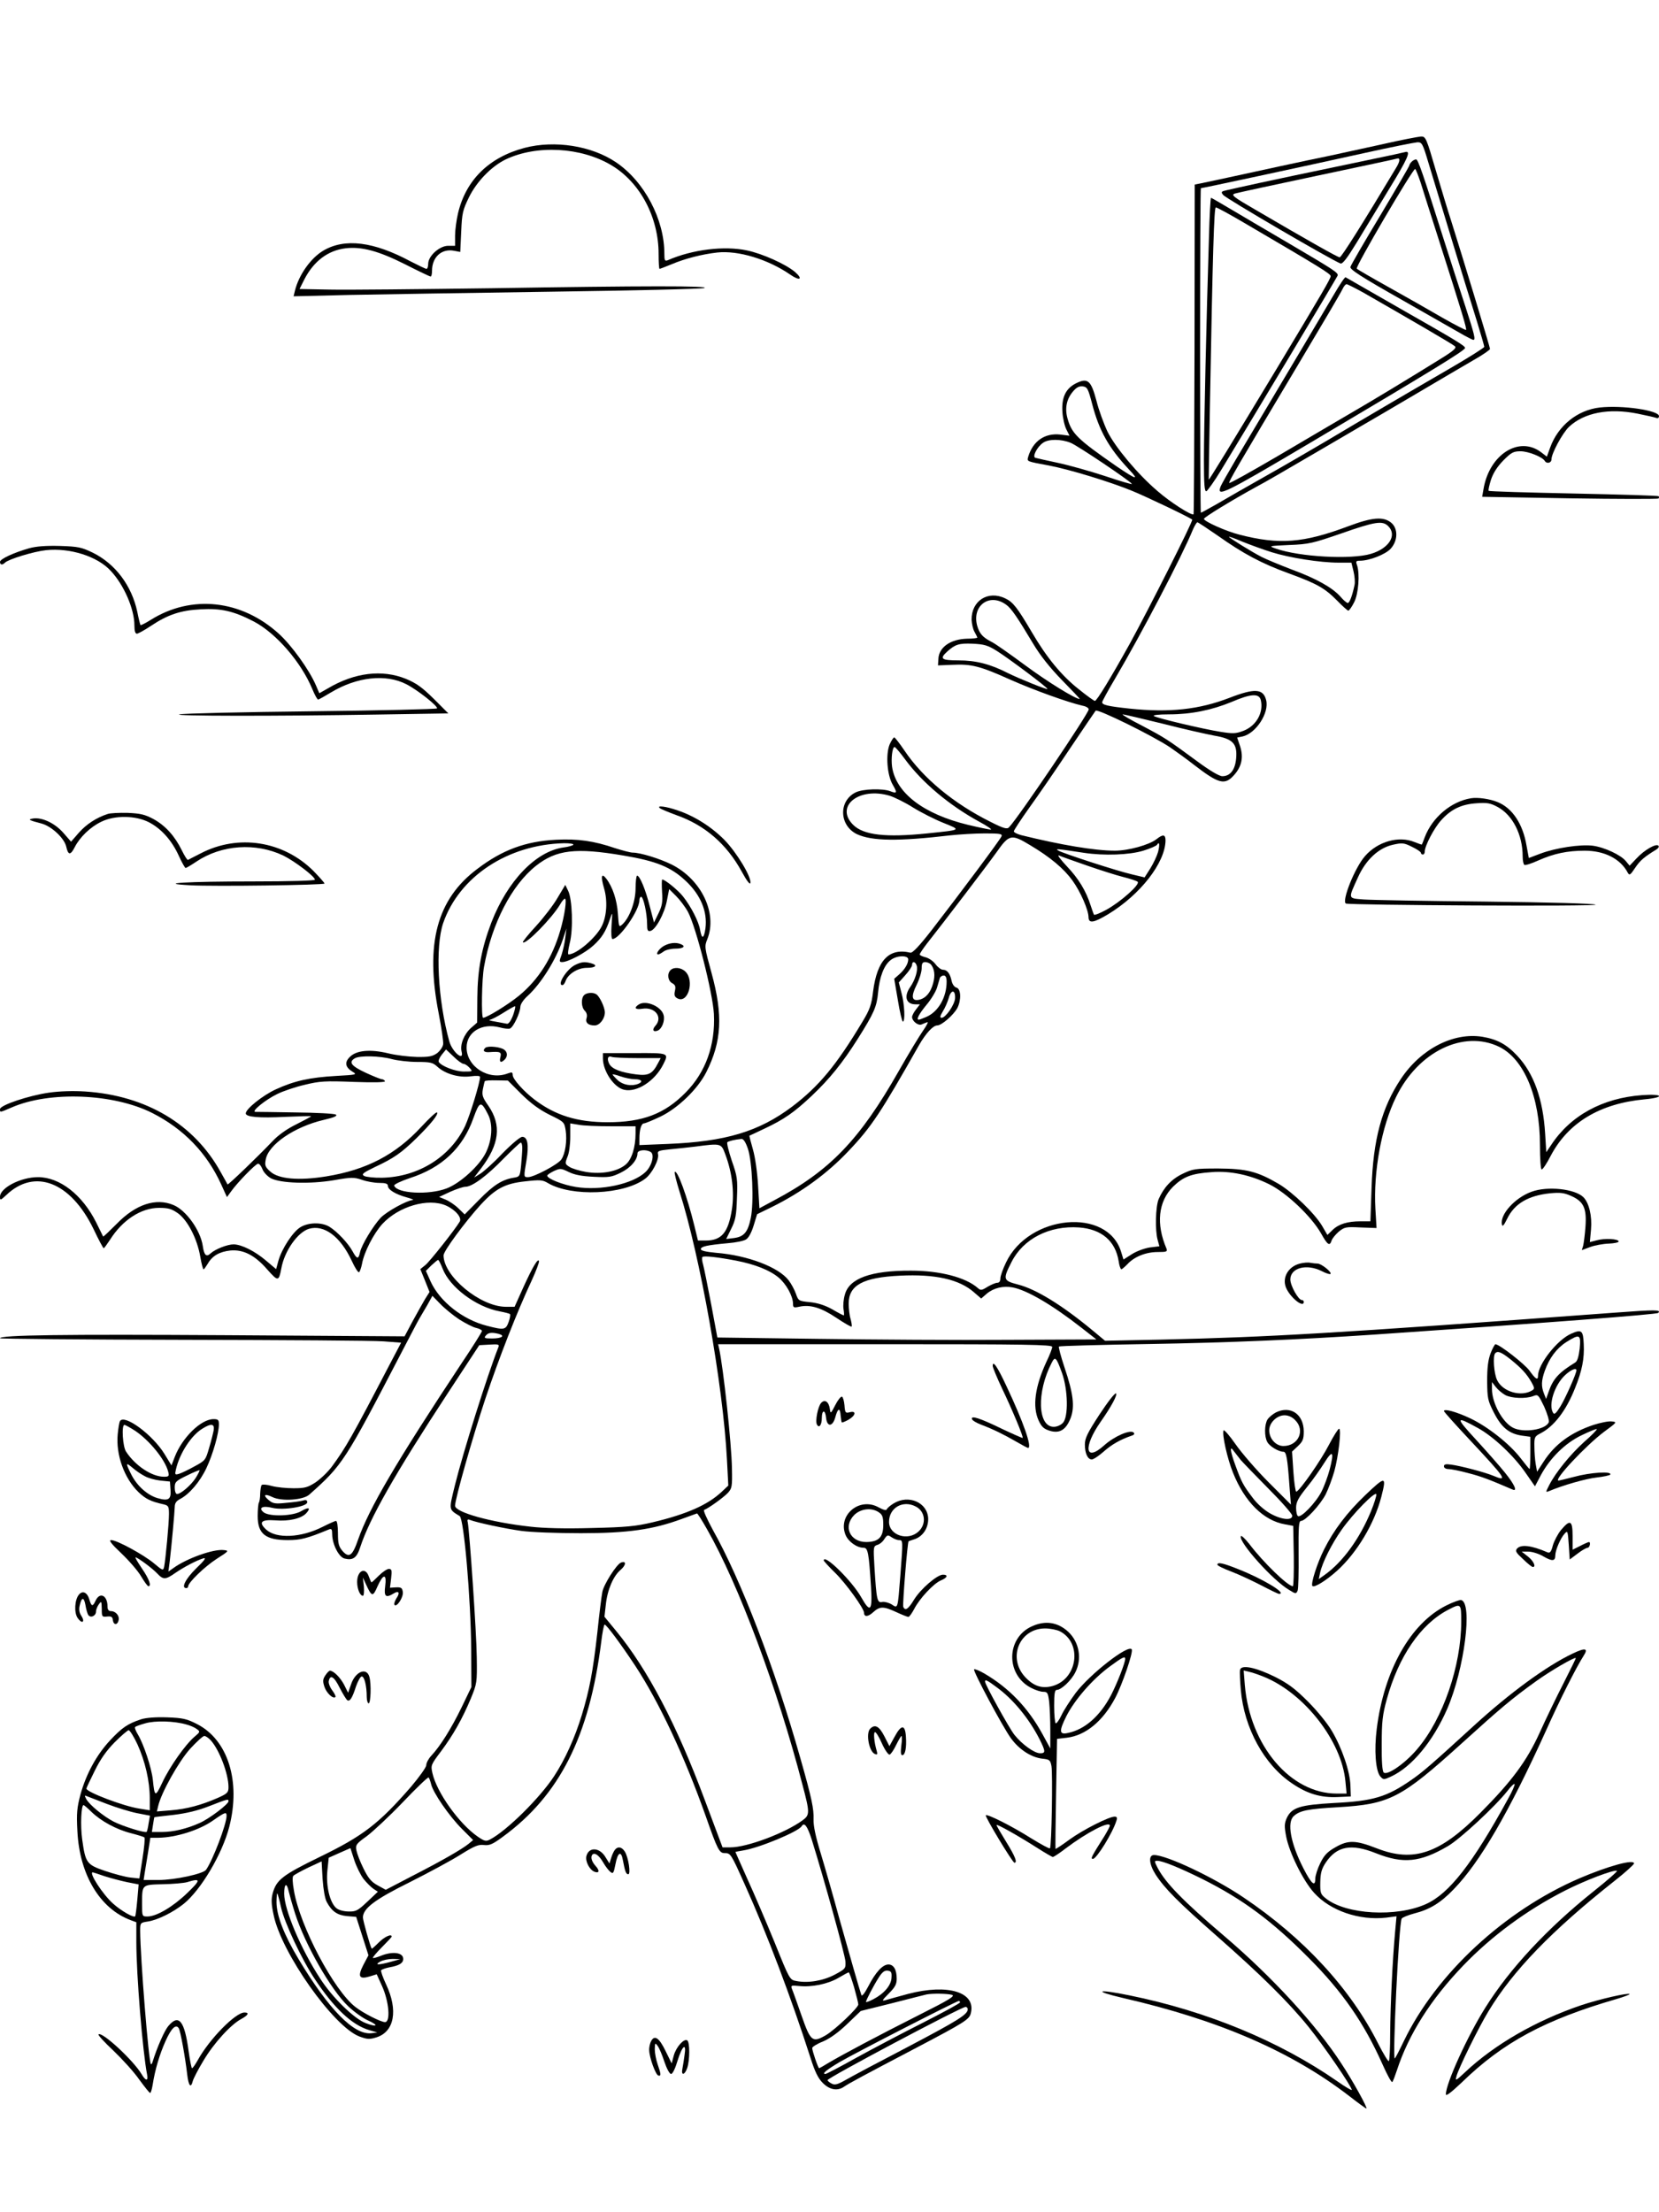 <?xml version="1.0" standalone="no"?>
<!DOCTYPE svg PUBLIC "-//W3C//DTD SVG 20010904//EN"
 "http://www.w3.org/TR/2001/REC-SVG-20010904/DTD/svg10.dtd">
<svg version="1.0" xmlns="http://www.w3.org/2000/svg"
 width="864pt" height="1152pt" viewBox="0 0 864 1152"
 preserveAspectRatio="xMidYMid meet">

<g transform="translate(0,1152) scale(0.1,-0.1)"
fill="#000000" stroke="none">
<path d="M7200 10769 c-96 -21 -220 -48 -275 -60 -55 -11 -172 -36 -260 -55
-223 -49 -374 -81 -412 -89 l-31 -6 -1 -856 c-1 -471 -3 -858 -5 -861 -9 -9
-122 63 -188 121 -104 89 -219 227 -260 309 -19 40 -46 113 -58 162 -28 105
-45 120 -106 90 -54 -27 -76 -74 -71 -149 2 -34 12 -75 21 -92 l16 -32 -48 6
c-80 9 -142 -33 -167 -115 -7 -26 -11 -24 107 -46 106 -20 320 -85 436 -133
75 -31 300 -138 311 -149 6 -6 -228 -469 -324 -644 -100 -180 -173 -300 -183
-300 -4 0 -42 27 -84 61 -90 71 -168 166 -245 298 -75 127 -97 156 -138 175
-89 43 -176 -12 -175 -111 1 -21 7 -49 15 -63 8 -14 14 -27 15 -30 0 -3 -24
-6 -53 -6 -87 -2 -148 -45 -150 -106 l-2 -33 75 3 c100 5 145 -7 303 -78 122
-54 297 -117 375 -135 18 -3 32 -12 32 -19 0 -21 -365 -562 -415 -614 -10 -11
-27 -7 -96 28 -193 96 -352 228 -449 372 -25 37 -49 68 -53 68 -4 0 -15 -17
-24 -37 -21 -52 -13 -159 16 -209 25 -43 23 -48 -13 -34 -41 15 -141 12 -179
-6 -91 -44 -87 -173 6 -218 78 -36 214 -38 487 -6 47 5 127 10 179 10 78 0 92
-2 87 -15 -6 -16 -214 -295 -365 -490 -64 -82 -99 -119 -110 -116 -111 26
-173 -39 -194 -202 -8 -69 -17 -94 -55 -157 -136 -227 -227 -337 -367 -443
-173 -130 -347 -182 -647 -194 l-148 -6 0 34 c0 47 10 79 24 79 6 0 45 16 85
35 92 44 195 144 239 231 81 160 88 297 28 516 -37 135 -38 139 -22 178 53
134 -31 310 -186 388 -63 31 -163 62 -203 62 -12 0 -53 11 -91 23 -111 38
-196 50 -308 44 -159 -8 -280 -53 -409 -151 -212 -158 -274 -390 -202 -755 14
-73 25 -145 23 -159 -2 -14 -16 -34 -31 -46 -24 -17 -42 -21 -106 -20 -43 1
-110 9 -150 19 -92 22 -165 16 -199 -19 -29 -28 -24 -54 14 -77 25 -15 22 -16
-87 -22 -136 -8 -215 -25 -313 -70 -69 -32 -156 -102 -156 -125 0 -19 69 -25
207 -18 73 3 133 5 133 3 0 -2 -35 -21 -77 -42 -49 -24 -94 -56 -124 -88 -77
-81 -231 -229 -234 -225 -1 2 -16 30 -35 63 -138 251 -389 400 -706 421 -62 4
-133 2 -189 -6 -105 -15 -255 -65 -255 -86 0 -18 -2 -18 61 9 197 86 530 73
732 -29 164 -83 285 -209 359 -372 l30 -66 21 29 c34 48 129 145 141 145 7 0
17 -13 23 -29 6 -16 26 -37 44 -47 50 -26 203 -31 328 -10 91 16 104 16 146 2
25 -9 66 -16 90 -16 33 0 45 -4 45 -15 0 -20 39 -44 97 -60 26 -7 41 -14 33
-14 -31 -2 -136 -60 -167 -92 -40 -43 -100 -142 -108 -180 -8 -38 -16 -37 -39
5 -22 41 -80 103 -121 128 -40 24 -109 23 -151 -3 -39 -24 -96 -111 -114 -174
l-12 -44 -52 44 c-59 50 -127 84 -169 85 -32 0 -94 -24 -119 -46 -23 -22 -35
-12 -42 38 -12 81 -87 186 -153 213 -91 38 -196 4 -295 -98 -38 -38 -69 -68
-71 -66 -1 2 -17 35 -36 73 -72 144 -190 236 -303 236 -90 0 -198 -56 -198
-102 0 -20 2 -20 33 9 148 141 335 68 454 -177 26 -55 50 -100 53 -100 3 0 17
20 33 44 65 103 162 166 255 166 49 0 66 -5 100 -29 50 -37 99 -132 115 -225
6 -36 14 -66 17 -66 3 0 12 13 22 29 23 41 61 63 118 69 67 6 127 -24 192 -99
56 -63 60 -63 73 5 16 91 85 189 144 207 79 23 164 -40 223 -167 16 -35 33
-62 38 -59 4 3 11 22 15 42 11 63 61 159 106 209 85 92 239 137 332 96 49 -22
84 -63 71 -84 -25 -42 -157 -209 -179 -226 l-26 -21 24 -59 24 -60 -24 -38
c-13 -22 -42 -74 -65 -116 l-41 -77 -926 6 c-853 5 -1181 1 -1181 -16 0 -3
429 -7 953 -8 523 -1 993 -4 1044 -8 l92 -7 -61 -116 c-196 -376 -227 -430
-298 -527 -21 -29 -60 -66 -86 -84 -42 -27 -56 -31 -116 -31 -37 0 -88 5 -113
12 -24 7 -48 9 -52 5 -4 -4 -7 -24 -8 -45 0 -20 -3 -42 -7 -47 -3 -6 -6 -37
-6 -70 0 -93 41 -125 157 -125 66 0 99 8 213 55 15 6 18 2 18 -26 1 -51 34
-117 64 -125 44 -11 64 3 82 59 49 150 179 379 456 802 l164 250 53 3 c48 3
53 1 46 -15 -56 -142 -183 -544 -226 -718 -32 -131 -33 -124 25 -160 22 -14
58 -428 60 -695 l1 -195 -51 -106 c-53 -109 -111 -202 -158 -252 -14 -15 -26
-37 -26 -49 0 -11 -36 -61 -79 -112 -168 -193 -249 -256 -478 -367 -193 -94
-224 -119 -243 -189 -8 -30 -7 -57 5 -112 40 -197 312 -582 447 -633 41 -15
52 -16 90 -4 92 30 112 141 49 275 -17 36 -29 70 -26 74 3 4 22 11 42 15 52 9
73 22 73 44 0 34 -56 41 -117 16 -20 -8 -38 -13 -41 -11 -2 3 19 28 47 56 28
28 51 53 51 55 0 17 -38 -1 -67 -30 -20 -20 -36 -34 -37 -33 -9 15 -46 148
-46 163 1 47 61 93 245 184 99 50 218 114 265 144 71 44 92 53 121 49 29 -3
45 4 99 44 295 216 449 522 511 1012 6 50 14 92 18 92 10 -1 82 -98 159 -214
126 -192 257 -472 368 -785 60 -171 70 -191 97 -191 32 0 33 -1 106 -164 117
-260 239 -582 342 -902 23 -73 40 -107 64 -131 36 -36 76 -43 110 -20 24 17
106 61 375 202 257 135 278 149 286 181 28 110 -119 155 -326 101 -52 -14
-106 -29 -119 -33 -20 -6 -17 0 17 34 34 34 42 49 42 78 0 47 -16 74 -43 74
-30 0 -67 -40 -105 -114 -19 -36 -33 -54 -36 -45 -11 32 -58 197 -115 399 -32
118 -76 271 -97 340 -26 85 -38 141 -37 175 2 55 -9 110 -69 320 -132 467
-308 926 -456 1189 -30 56 -51 101 -45 103 22 8 99 63 123 88 22 24 24 32 22
128 -2 129 -45 526 -67 625 l-5 22 870 0 c735 0 870 -2 870 -14 0 -8 -13 -42
-30 -77 -60 -130 -74 -233 -41 -306 16 -34 27 -44 59 -54 51 -15 84 5 108 67
22 58 14 127 -32 263 -19 57 -32 106 -29 109 3 3 213 9 467 13 420 7 787 23
1173 49 898 61 1473 105 1481 113 17 17 -15 17 -217 2 -1491 -110 -1809 -128
-2374 -141 l-290 -6 -65 54 c-158 131 -294 215 -389 239 -77 20 -79 27 -33
117 61 121 197 191 352 180 117 -9 189 -70 206 -176 3 -23 10 -42 14 -42 3 0
17 12 31 26 35 39 96 64 158 64 47 0 52 2 46 18 -55 128 -43 245 34 322 53 52
96 69 201 76 98 8 203 -15 300 -63 91 -45 220 -168 270 -256 34 -61 45 -68 55
-37 3 10 20 31 37 46 30 24 37 26 114 22 l83 -3 -6 100 c-11 194 32 429 108
583 115 236 351 350 536 261 130 -63 213 -261 213 -511 0 -74 4 -128 9 -128 6
0 27 32 47 71 91 173 256 272 487 294 110 10 100 30 -11 22 -206 -15 -373
-106 -474 -260 l-25 -37 -6 97 c-11 180 -59 313 -145 405 -56 60 -105 86 -182
99 -151 24 -320 -63 -424 -219 -100 -150 -145 -317 -153 -569 l-6 -173 -51 0
c-68 0 -114 -14 -146 -45 l-27 -26 -28 48 c-39 65 -152 174 -226 218 -111 65
-168 79 -314 80 -122 0 -133 -2 -187 -28 -58 -28 -98 -72 -124 -132 -16 -39
-19 -163 -5 -212 l9 -33 -49 -6 c-27 -4 -69 -19 -94 -35 l-44 -28 -12 39 c-70
234 -481 196 -600 -55 -16 -33 -29 -70 -29 -82 0 -15 -6 -23 -16 -23 -9 0 -32
-10 -51 -21 -30 -19 -36 -20 -51 -6 -63 55 -196 90 -347 90 -209 1 -323 -40
-345 -125 -7 -23 -10 -57 -7 -75 3 -18 4 -33 1 -33 -2 0 -30 14 -60 32 -38 21
-76 33 -116 37 -59 6 -60 7 -73 44 -7 20 -24 52 -38 70 -52 68 -213 130 -378
143 -53 5 -79 11 -79 19 0 14 32 21 140 31 41 3 85 12 96 20 13 8 28 36 39 72
l18 59 76 37 c154 76 290 175 401 293 118 124 168 200 366 550 35 61 73 103
95 103 23 0 85 54 105 91 21 42 19 100 -5 106 -11 3 -21 17 -25 35 -8 38 -23
58 -45 58 -10 0 -27 13 -39 29 -12 16 -35 32 -52 36 -16 4 -30 10 -30 15 0 4
17 30 38 57 93 118 312 405 362 475 66 94 77 96 176 36 104 -62 174 -121 219
-183 42 -58 84 -154 84 -192 1 -33 27 -29 102 16 168 102 297 268 299 384 0
32 -13 34 -47 7 -38 -30 -147 -60 -217 -60 -104 0 -282 30 -488 81 -21 6 -38
14 -38 20 0 5 36 60 80 122 45 62 140 200 211 307 72 107 133 197 135 199 10
11 297 -130 388 -191 33 -23 89 -63 123 -90 131 -101 162 -109 211 -53 39 44
49 92 30 150 l-15 44 29 6 c69 16 139 123 122 189 -15 60 -59 63 -191 12 -158
-61 -312 -78 -521 -56 -112 12 -142 19 -142 33 0 5 31 62 69 126 132 224 347
634 404 774 9 20 19 37 23 37 4 0 50 -31 104 -68 134 -95 229 -146 372 -198
148 -54 188 -77 253 -143 27 -28 53 -51 57 -51 4 0 18 19 30 43 23 44 31 149
15 195 -7 19 -5 22 16 22 48 0 131 32 159 62 39 42 40 107 2 137 -41 32 -98
27 -221 -19 -234 -88 -361 -98 -569 -44 -68 17 -184 69 -184 82 0 8 142 95
275 168 39 20 162 92 275 158 113 66 230 134 260 152 30 17 156 91 280 164
124 73 264 156 313 184 48 27 87 54 87 59 0 8 -149 499 -204 672 -13 39 -47
152 -77 253 -51 175 -54 182 -79 181 -14 -1 -104 -18 -200 -40z m239 -96 c86
-285 181 -597 252 -824 21 -69 39 -130 39 -135 0 -5 -83 -57 -183 -115 -238
-138 -446 -260 -637 -374 -85 -50 -229 -134 -320 -185 -91 -51 -202 -115 -248
-142 -46 -26 -85 -48 -88 -48 -2 0 -4 380 -4 845 0 465 2 845 4 845 8 0 512
108 856 184 135 30 257 54 271 55 24 1 28 -5 58 -106z m-1751 -1257 c36 -138
86 -228 191 -340 56 -59 40 -55 -63 15 -206 143 -235 171 -257 252 -14 52 -4
99 28 137 19 23 33 30 52 28 23 -3 28 -11 49 -92z m-112 -202 c37 -15 309
-198 319 -214 2 -4 -60 14 -140 41 -79 26 -190 57 -247 69 -57 12 -109 24
-116 26 -17 5 9 57 40 78 29 21 95 20 144 0z m1654 -434 c47 -47 4 -116 -90
-144 -103 -31 -372 -16 -495 27 -40 14 -39 14 70 19 102 4 122 9 270 60 177
62 215 68 245 38z m-606 -136 c93 -29 251 -54 347 -54 l67 0 11 -45 c6 -25 9
-58 5 -73 -12 -57 -26 -92 -35 -92 -5 0 -23 15 -38 33 -42 47 -125 94 -253
141 -62 24 -133 53 -158 66 -51 26 -170 100 -170 105 0 2 32 -9 71 -26 40 -16
108 -41 153 -55z m-1384 -273 c27 -19 58 -65 140 -202 37 -62 86 -124 151
-191 53 -54 95 -98 92 -98 -22 0 -167 89 -283 175 -80 59 -158 114 -175 122
-47 24 -64 43 -76 85 -28 105 65 172 151 109z m-48 -241 c62 -39 268 -193 263
-198 -4 -4 -147 54 -204 82 -93 48 -169 67 -258 67 -90 0 -102 8 -60 46 41 37
61 44 132 41 61 -3 79 -8 127 -38z m1374 -255 c16 -65 -23 -135 -91 -161 -40
-15 -55 -15 -118 -5 -89 14 -327 70 -347 82 -9 5 22 9 78 9 115 0 223 22 327
65 100 43 142 45 151 10z m-509 -124 c109 -28 230 -55 268 -62 95 -16 119 -41
113 -116 -5 -62 -31 -95 -72 -95 -16 0 -64 28 -133 79 -155 114 -164 120 -287
185 -61 31 -106 58 -99 58 6 0 100 -22 210 -49z m-1345 -183 c89 -122 232
-242 388 -327 41 -22 68 -41 60 -41 -8 0 -62 11 -120 25 -230 56 -373 165
-394 301 -6 43 1 104 13 104 4 0 28 -28 53 -62z m-78 -192 c25 -8 80 -35 121
-61 42 -26 113 -62 158 -80 94 -38 98 -36 -85 -55 -215 -22 -331 -9 -385 45
-97 97 32 199 191 151z m-1648 -255 c-3 -4 -26 -11 -51 -14 -144 -20 -292
-174 -376 -391 -50 -131 -72 -244 -73 -391 l-1 -130 -32 -28 c-36 -32 -58 -86
-49 -123 14 -54 -48 -3 -64 53 -60 216 -74 492 -32 616 84 242 336 409 630
416 29 0 51 -3 48 -8z m3045 -38 c-6 -21 -24 -59 -40 -85 l-30 -47 -63 15
c-76 17 -365 111 -387 125 -16 10 -10 10 134 -12 106 -16 237 -11 309 11 36
11 68 25 72 31 12 20 15 0 5 -38z m-2785 -18 c173 -29 248 -60 325 -132 78
-73 114 -160 103 -247 -8 -56 -19 -59 -28 -8 -7 43 -47 121 -89 174 -26 33
-94 88 -108 88 -3 0 -3 -29 -1 -65 4 -52 0 -73 -19 -112 l-23 -47 -22 84 c-22
88 -52 160 -66 160 -4 0 -8 -30 -8 -66 0 -69 -31 -153 -69 -188 -18 -16 -18
-14 -23 56 -5 71 -27 139 -61 183 -25 32 -29 11 -11 -51 19 -65 14 -145 -12
-197 -31 -62 -132 -147 -173 -147 -5 0 -2 25 6 58 19 70 14 233 -9 275 l-14
29 -40 -67 c-21 -37 -72 -103 -112 -147 -41 -44 -71 -82 -69 -85 15 -14 150
124 194 197 9 17 21 30 25 30 11 0 -1 -86 -24 -165 -41 -142 -113 -256 -215
-340 -56 -46 -168 -115 -187 -115 -10 0 -7 202 5 266 40 224 143 424 270 525
106 84 207 96 455 54z m2414 -52 c69 -24 154 -51 190 -60 36 -9 70 -20 75 -25
14 -13 -89 -105 -164 -146 -33 -18 -61 -29 -64 -25 -2 5 -10 26 -17 48 -24 76
-63 140 -124 204 -33 35 -52 61 -41 56 11 -5 76 -28 145 -52z m-2077 -242 c42
-78 129 -421 135 -531 8 -162 -43 -304 -147 -409 -109 -111 -223 -155 -406
-155 -159 0 -273 36 -380 117 -58 44 -115 108 -115 129 0 15 -4 16 -26 8 -99
-38 -214 35 -214 135 0 81 80 129 172 105 22 -6 47 -9 54 -6 18 7 53 82 54
113 0 13 16 37 36 55 71 64 150 190 186 298 l18 55 -6 -48 c-3 -27 -12 -66
-19 -88 -13 -35 -13 -39 3 -39 30 0 119 47 162 86 44 40 65 73 87 139 13 39
13 39 8 -32 -3 -44 -1 -73 5 -73 36 0 140 149 140 202 0 10 4 18 9 18 12 0 31
-88 31 -141 0 -33 3 -40 17 -37 27 5 73 89 86 157 l12 61 36 -36 c20 -20 48
-57 62 -83z m1147 -247 c0 -23 -19 -54 -48 -79 l-25 -22 19 -111 c10 -62 22
-112 26 -112 13 0 9 91 -7 149 l-14 55 34 38 c19 21 35 45 35 53 0 21 17 19
24 -3 8 -23 -8 -75 -33 -111 -35 -49 -23 -91 27 -91 l23 0 -20 -26 c-12 -15
-21 -33 -21 -40 0 -21 31 -46 49 -39 9 4 22 9 30 12 7 3 -2 -16 -21 -43 -19
-27 -76 -121 -126 -209 -205 -361 -360 -522 -649 -675 l-78 -42 -7 119 c-4 68
-15 147 -27 188 -11 38 -19 70 -18 71 1 0 37 17 79 37 100 47 154 84 246 171
92 87 160 171 239 296 85 135 99 167 106 241 7 81 31 143 65 169 30 25 92 27
92 4z m118 -26 c19 -24 23 -57 12 -97 -13 -49 -37 -78 -72 -87 -40 -9 -45 16
-14 78 14 28 26 67 26 85 0 26 4 33 19 33 10 0 23 -6 29 -12z m82 -90 c0 -82
-44 -158 -107 -184 -18 -8 -35 -14 -38 -14 -14 0 -1 27 39 76 25 29 50 71 56
91 6 21 13 44 15 51 3 6 11 12 20 12 10 0 15 -10 15 -32z m44 -86 c-2 -34 -49
-102 -70 -102 -10 0 -9 8 6 33 11 17 25 49 31 70 12 45 35 44 33 -1z m-2302
-89 c-12 -31 -24 -47 -33 -44 -8 1 -34 7 -59 11 -25 4 -38 8 -30 9 8 1 40 17
70 36 30 19 58 35 62 35 4 0 -1 -21 -10 -47z m-258 -253 c7 0 21 -9 31 -20 18
-20 17 -20 -29 -20 -45 0 -117 28 -131 50 -3 6 4 23 16 38 l22 27 39 -37 c21
-21 45 -38 52 -38z m-374 25 c30 -8 90 -15 133 -15 69 0 81 -3 105 -25 40 -37
112 -58 172 -50 32 4 50 3 50 -3 0 -30 -53 -202 -78 -256 -77 -161 -244 -265
-432 -269 -41 -1 -83 4 -93 9 -16 9 -8 16 56 47 99 46 138 74 216 150 75 74
116 125 107 134 -4 4 -40 -30 -82 -75 -134 -145 -285 -224 -495 -258 -143 -23
-248 -14 -291 25 -27 24 -30 32 -24 63 14 78 149 170 301 206 56 13 74 21 64
28 -8 5 -102 10 -209 11 -107 2 -202 3 -210 3 -24 1 52 63 114 93 30 15 95 37
143 48 78 19 106 21 256 15 109 -4 166 -2 162 4 -3 6 -11 10 -16 10 -6 0 -44
15 -85 34 -75 35 -90 55 -56 75 25 15 129 13 192 -4z m675 -182 c50 -49 93
-81 147 -108 76 -37 77 -38 84 -82 8 -53 -2 -120 -22 -150 -16 -26 -143 -93
-174 -93 -23 0 -23 0 -8 88 13 80 6 122 -22 122 -11 0 -55 -37 -104 -87 -46
-49 -99 -96 -116 -106 l-31 -19 36 47 c96 126 108 225 39 326 -31 44 -35 56
-29 88 4 19 8 38 10 41 2 3 29 5 62 4 l58 -1 70 -70z m-173 -107 c26 -51 21
-132 -12 -199 -34 -69 -135 -160 -205 -186 -93 -35 -259 -26 -272 15 -2 6 34
23 81 39 168 54 277 157 332 314 32 88 39 90 76 17z m641 -61 l127 0 0 -37 c0
-72 -20 -136 -51 -162 -43 -37 -126 -52 -206 -39 -35 6 -75 18 -88 27 -23 15
-23 17 -10 51 9 19 15 66 15 105 l0 70 43 -7 c23 -5 99 -8 170 -8z m712 -117
c23 -68 32 -281 15 -361 -15 -73 -35 -97 -87 -104 l-41 -5 26 53 c23 46 27 70
30 160 4 97 2 113 -27 195 -16 49 -27 92 -23 96 7 6 40 14 73 17 11 1 22 -16
34 -51z m-1175 3 c0 -15 -3 -55 -6 -88 -6 -59 -7 -61 -40 -66 -59 -10 -104
-38 -179 -115 l-75 -76 -32 31 c-18 18 -48 38 -67 46 l-34 14 58 27 c32 14 67
26 79 26 35 0 111 56 199 147 45 45 85 83 89 83 5 0 8 -13 8 -29z m1058 -34
c35 -93 47 -196 34 -283 -19 -123 -54 -164 -137 -164 l-40 0 -19 78 c-37 151
-89 293 -102 279 -3 -3 8 -47 24 -99 108 -337 228 -1012 248 -1399 l7 -135
-34 -32 c-72 -68 -182 -117 -359 -159 -88 -21 -139 -26 -318 -30 -140 -4 -251
-1 -320 7 -208 23 -392 75 -392 109 0 35 90 353 158 558 71 212 164 450 242
617 22 48 39 93 37 99 -5 17 -33 -30 -83 -140 l-44 -98 -48 0 c-132 2 -322
159 -322 268 0 22 112 174 193 263 77 84 127 111 231 122 79 9 92 8 120 -9
123 -72 393 -61 505 22 36 26 75 101 68 129 -4 16 3 19 62 25 36 3 95 10 131
14 137 18 136 18 158 -42z m-389 14 c21 -13 6 -73 -27 -104 -66 -63 -234 -99
-363 -78 -68 11 -149 43 -149 59 0 4 16 15 35 24 33 15 37 14 77 -5 30 -15 68
-22 130 -25 79 -4 93 -2 140 21 52 25 88 67 88 101 0 18 45 22 69 7z m446
-566 c97 -19 173 -49 219 -87 40 -33 75 -96 76 -136 0 -21 3 -23 31 -17 58 13
115 -4 194 -57 42 -28 78 -49 80 -46 3 2 0 20 -5 39 -6 18 -10 55 -10 81 0 95
74 136 267 145 184 9 309 -19 386 -87 l37 -32 30 26 c35 29 85 41 133 32 76
-14 208 -92 359 -210 l78 -61 -463 -2 c-254 -2 -698 1 -986 5 l-525 7 -32 172
c-18 94 -37 188 -42 207 -6 19 -7 37 -4 40 7 8 83 -1 177 -19z m-1530 -41 c37
-97 174 -200 298 -223 26 -5 50 -11 53 -14 3 -3 0 -22 -7 -41 -15 -42 -24 -43
-113 -20 -126 32 -245 126 -293 230 l-25 56 28 28 c16 15 32 28 35 29 4 1 14
-20 24 -45z m87 -265 c32 -20 72 -41 88 -44 17 -4 30 -11 30 -16 0 -5 -48 -82
-108 -171 -340 -514 -479 -751 -537 -915 -29 -85 -47 -98 -81 -60 -20 24 -24
39 -24 93 0 35 -4 64 -10 64 -5 0 -36 -14 -70 -31 -112 -57 -241 -63 -294 -14
-41 38 -26 53 47 48 72 -6 136 9 162 37 26 29 13 34 -26 11 -42 -26 -163 -30
-195 -7 -31 24 -7 37 44 24 57 -14 182 6 182 29 0 11 -6 14 -22 9 -13 -4 -52
-9 -88 -12 -56 -6 -69 -4 -90 14 -33 27 -22 36 19 16 47 -23 160 -16 192 13
173 154 185 172 479 738 46 88 88 169 95 180 7 11 24 42 40 68 l27 49 41 -42
c22 -23 67 -60 99 -81z m205 -75 c36 -10 16 -24 -34 -24 -39 0 -44 2 -33 15
13 16 31 18 67 9z m2934 -204 c31 -87 34 -227 5 -259 -11 -12 -31 -21 -48 -21
-84 0 -90 181 -11 333 18 36 24 30 54 -53z m-1849 -813 c165 -289 366 -826
497 -1330 39 -147 39 -158 1 -186 -90 -66 -289 -141 -376 -141 l-41 0 -93 248
c-145 390 -298 681 -462 880 l-60 73 7 62 c8 78 39 150 77 182 29 25 31 49 2
38 -23 -9 -90 -114 -97 -153 -4 -19 -16 -114 -26 -211 -23 -205 -41 -298 -81
-430 -36 -118 -87 -231 -144 -318 -73 -112 -246 -284 -334 -330 -21 -11 -29
-9 -64 15 -97 67 -214 231 -236 331 -9 40 -8 43 44 112 65 87 112 171 156 276
32 78 33 83 31 215 -1 124 -38 660 -47 703 -4 14 0 17 12 12 36 -14 181 -45
267 -57 51 -7 184 -12 310 -12 245 0 376 19 525 74 41 15 77 28 80 29 3 0 26
-36 52 -82z m-1437 -1327 c10 -45 94 -167 161 -234 l58 -58 -24 -20 c-35 -28
-135 -86 -293 -167 l-138 -72 -42 23 c-33 18 -49 37 -74 88 -18 36 -34 79 -37
95 -5 27 -1 34 54 73 32 24 117 103 187 176 70 74 131 132 135 130 3 -2 9 -18
13 -34z m1983 -291 c64 -205 173 -599 175 -633 2 -37 0 -39 -56 -69 -61 -32
-138 -45 -200 -33 -34 6 -35 8 -112 199 -43 105 -107 255 -142 331 -34 77 -63
141 -63 142 0 1 18 4 41 8 83 13 287 98 304 126 14 23 30 1 53 -71z m-2335
-203 c16 -20 39 -43 52 -52 l23 -15 -55 -52 c-50 -47 -59 -52 -99 -51 -28 1
-52 8 -64 19 -33 30 -53 116 -45 194 l7 67 56 25 57 25 20 -62 c11 -34 33 -78
48 -98z m-191 -121 c26 -48 54 -68 105 -73 l48 -4 32 -100 32 -100 -26 -49
c-32 -62 -23 -78 33 -61 l36 11 28 -62 c36 -80 45 -187 15 -187 -21 0 -112 46
-153 78 -112 85 -290 422 -321 606 -8 44 -9 72 -3 78 6 6 41 25 78 43 l69 32
5 -91 c4 -55 12 -103 22 -121z m-165 -60 c52 -162 187 -398 276 -482 29 -28
75 -61 101 -73 61 -27 52 -39 -10 -15 -60 23 -173 133 -236 231 -102 156 -188
360 -188 443 0 52 13 60 23 14 5 -21 20 -74 34 -118z m-73 31 c18 -79 108
-271 175 -371 101 -153 195 -241 285 -267 l41 -12 -32 -4 c-90 -9 -221 124
-378 386 -76 127 -114 225 -115 295 0 26 2 47 4 47 2 0 11 -33 20 -74z m571
-282 c-65 -18 -87 -17 -55 1 14 8 43 14 65 14 l40 -1 -50 -14z m2608 -82 c-1
-40 -39 -84 -95 -113 -21 -11 -38 -17 -38 -14 0 9 40 86 67 128 18 28 30 37
46 35 18 -2 22 -9 20 -36z m-195 -50 c12 -43 22 -83 22 -90 0 -17 -119 -130
-167 -159 -72 -42 -81 -35 -129 102 -23 66 -45 128 -50 139 -6 17 -3 18 37 14
66 -7 150 10 205 42 27 16 51 29 54 29 3 1 15 -34 28 -77z m510 -40 c18 -6
-15 -26 -170 -104 -218 -110 -400 -207 -471 -249 -26 -16 -49 -29 -51 -29 -5
0 -36 90 -36 105 0 6 25 22 56 34 37 16 80 47 126 91 l71 68 161 40 c88 23
170 43 181 46 31 6 107 5 133 -2z m42 -39 c0 -5 -89 -53 -197 -108 -109 -55
-264 -137 -346 -182 -82 -46 -153 -83 -158 -83 -21 0 5 21 74 62 78 46 607
317 620 318 4 0 7 -3 7 -7z m40 -36 c0 -27 -50 -58 -310 -195 -146 -76 -291
-153 -322 -171 -47 -27 -61 -30 -77 -21 -12 6 -21 14 -21 18 0 12 692 379 718
381 6 1 12 -5 12 -12z"/>
<path d="M7260 10715 c-30 -6 -165 -35 -300 -63 -309 -64 -571 -121 -589 -127
-10 -4 -11 -8 -1 -20 15 -19 562 -338 611 -357 11 -4 34 26 86 111 39 64 116
191 172 284 90 147 109 190 83 186 -4 -1 -32 -7 -62 -14z m12 -67 c-177 -295
-286 -468 -295 -468 -10 0 -164 87 -441 249 -114 66 -126 76 -105 83 13 4 206
46 429 93 223 47 410 87 415 89 18 6 17 -13 -3 -46z"/>
<path d="M7352 10678 c-7 -7 -12 -15 -12 -19 0 -4 -68 -121 -151 -260 -84
-139 -154 -260 -156 -269 -4 -13 56 -52 274 -175 153 -87 296 -169 319 -182
22 -12 44 -23 47 -23 13 0 6 28 -42 176 -27 82 -77 237 -111 344 -111 351
-135 420 -145 420 -6 0 -16 -5 -23 -12z m47 -110 c12 -40 58 -183 101 -318
114 -357 140 -443 135 -448 -2 -2 -57 26 -122 63 -65 38 -190 109 -278 158
-88 49 -164 93 -169 98 -9 8 291 519 304 519 3 0 16 -33 29 -72z"/>
<path d="M6296 10278 c-13 -416 -26 -986 -26 -1151 0 -131 3 -168 13 -165 6 3
41 51 76 109 138 226 602 1001 607 1013 6 15 -13 27 -266 176 -96 56 -223 131
-282 166 -59 35 -109 64 -111 64 -3 0 -8 -96 -11 -212z m188 79 c394 -231 446
-263 446 -275 0 -13 -44 -88 -275 -472 -240 -398 -358 -590 -360 -588 0 2 2
170 6 373 15 826 22 1045 31 1045 6 0 74 -37 152 -83z"/>
<path d="M6945 9983 c-49 -84 -189 -319 -510 -858 -39 -66 -74 -128 -78 -138
-22 -58 12 -42 463 225 636 377 810 483 810 496 0 11 -46 39 -343 208 -150 86
-275 158 -279 160 -4 3 -32 -40 -63 -93z m154 14 c246 -141 468 -270 478 -280
10 -9 -7 -24 -75 -66 -140 -87 -357 -219 -482 -291 -63 -37 -227 -133 -364
-214 -137 -80 -251 -144 -254 -141 -5 5 41 84 358 615 120 201 224 377 231
393 7 15 16 27 22 27 5 0 44 -20 86 -43z"/>
<path d="M3459 6595 c-26 -14 -47 -45 -31 -45 5 0 17 7 28 15 10 8 38 15 62
15 42 0 56 13 26 24 -25 10 -57 6 -85 -9z"/>
<path d="M2995 6495 c-44 -22 -96 -105 -66 -105 5 0 12 9 16 20 12 37 63 70
111 70 47 0 59 14 22 24 -34 9 -50 7 -83 -9z"/>
<path d="M3492 6468 c-19 -19 -14 -56 9 -68 16 -9 19 -17 14 -40 -5 -22 -2
-31 13 -39 55 -29 90 91 42 139 -22 22 -60 26 -78 8z"/>
<path d="M3042 6338 c-17 -17 -15 -64 4 -82 10 -10 13 -24 9 -37 -8 -24 8 -39
42 -39 26 0 53 35 53 68 0 26 -27 83 -44 94 -17 12 -51 9 -64 -4z"/>
<path d="M3328 6290 c-29 -18 -20 -29 17 -23 66 11 109 -44 68 -89 -18 -20
-12 -34 12 -25 22 9 39 51 31 81 -11 44 -90 79 -128 56z"/>
<path d="M2527 6063 c-15 -14 -6 -24 21 -22 57 4 65 1 58 -26 -7 -27 3 -32 22
-13 20 20 14 48 -14 58 -29 11 -78 13 -87 3z"/>
<path d="M3140 6008 c0 -66 58 -152 111 -163 66 -15 160 46 203 132 30 60 32
60 -149 59 l-165 0 0 -28z m181 2 l120 0 -15 -28 c-28 -54 -49 -65 -112 -57
-80 10 -127 28 -141 55 -14 28 -7 44 14 36 8 -3 68 -6 134 -6z m-15 -110 c35
0 45 -13 18 -24 -35 -14 -80 -6 -107 19 -15 14 -27 28 -27 30 0 2 19 -2 41
-10 23 -8 57 -15 75 -15z"/>
<path d="M2732 10750 c-185 -49 -306 -167 -347 -342 -8 -35 -15 -87 -15 -115
l0 -53 -36 0 c-45 0 -104 -53 -104 -94 0 -14 -4 -26 -9 -26 -5 0 -42 18 -83
39 -192 103 -342 122 -454 56 -66 -39 -128 -127 -148 -209 l-7 -29 288 7 c158
3 633 11 1055 17 422 6 780 14 795 19 40 12 -310 12 -1107 -1 -377 -5 -756 -9
-842 -7 l-158 3 25 50 c49 95 123 151 215 162 83 10 172 -14 309 -83 69 -35
129 -64 134 -64 4 0 7 14 7 30 0 71 50 117 115 104 l32 -6 5 106 c4 97 8 112
41 180 41 82 116 159 189 195 162 78 395 65 553 -30 149 -89 245 -271 245
-461 0 -43 2 -78 5 -78 3 0 31 11 63 24 71 30 158 52 237 61 109 12 264 -35
379 -114 51 -36 71 -26 26 13 -49 41 -169 95 -250 112 -118 25 -284 5 -412
-51 -16 -6 -18 -1 -18 34 0 179 -104 376 -252 476 -127 86 -319 116 -476 75z"/>
<path d="M8332 9398 c-117 -13 -218 -95 -259 -209 l-17 -47 -30 23 c-115 87
-270 -12 -300 -192 l-7 -40 456 -8 c251 -4 459 -4 462 -1 4 3 4 9 1 12 -3 3
-203 9 -443 14 -241 5 -439 11 -442 14 -3 3 3 29 12 58 12 36 33 68 65 101 41
41 52 47 89 47 40 0 113 -29 126 -50 10 -17 35 -11 35 8 0 31 57 136 91 169
79 74 207 99 357 69 45 -9 89 -19 97 -22 9 -4 15 0 15 9 0 30 -191 58 -308 45z"/>
<path d="M152 8665 c-81 -23 -152 -56 -152 -71 0 -16 12 -18 26 -4 18 18 149
58 214 65 124 13 267 -32 336 -107 69 -73 124 -199 124 -285 0 -28 4 -43 13
-43 6 0 39 18 72 40 88 59 156 82 261 87 105 6 171 -9 275 -63 117 -61 247
-212 305 -351 13 -32 27 -57 31 -56 5 1 35 18 68 38 134 80 284 97 391 42 59
-30 166 -115 160 -126 -3 -4 -297 -11 -653 -15 -356 -4 -666 -11 -688 -16 -47
-9 493 -10 1030 -1 l370 6 -76 76 c-61 60 -90 81 -145 104 -124 50 -267 33
-407 -50 l-44 -25 -18 42 c-35 81 -126 207 -193 268 -195 177 -455 205 -667
72 -27 -17 -51 -29 -53 -27 -2 1 -10 33 -17 69 -29 136 -114 250 -232 308 -58
28 -75 32 -171 35 -73 2 -124 -2 -160 -12z"/>
<path d="M7660 7363 c-103 -17 -201 -100 -240 -203 -7 -19 -14 -36 -15 -38 -1
-1 -18 5 -38 13 -82 34 -192 3 -258 -73 -53 -60 -122 -233 -100 -247 16 -9
1316 -16 1301 -6 -10 6 -231 12 -575 16 -308 3 -593 8 -633 11 -84 7 -82 0
-29 117 41 90 106 151 181 168 49 11 58 10 100 -11 25 -12 46 -26 46 -31 0 -5
5 -9 10 -9 6 0 10 7 10 15 0 30 49 124 86 164 51 57 105 83 184 88 55 4 72 1
109 -19 79 -42 131 -145 131 -258 0 -21 4 -41 9 -44 5 -3 37 7 72 23 81 36
151 51 242 51 103 0 186 -42 224 -114 9 -16 13 -14 39 25 26 39 48 57 110 95
11 7 16 15 11 20 -12 13 -73 -22 -113 -65 l-37 -39 -19 23 c-25 32 -112 73
-173 81 -65 8 -192 -11 -272 -41 l-61 -23 -12 65 c-19 113 -74 195 -150 226
-41 17 -105 26 -140 20z"/>
<path d="M3436 7312 c5 -5 44 -21 87 -37 148 -52 261 -150 340 -294 26 -48 43
-70 45 -59 6 31 -71 158 -134 223 -68 69 -156 125 -245 155 -60 21 -111 27
-93 12z"/>
<path d="M560 7281 c-58 -19 -110 -53 -149 -97 l-41 -47 -40 46 c-44 50 -109
81 -156 75 -32 -5 -25 -9 44 -27 52 -15 117 -76 127 -120 10 -45 22 -46 44 -3
27 53 82 106 139 133 69 34 178 33 248 -3 65 -34 119 -95 155 -174 16 -35 32
-64 36 -64 3 0 29 15 57 34 131 87 307 99 451 31 57 -28 165 -109 165 -126 0
-5 -127 -9 -324 -9 -342 0 -508 -10 -326 -20 126 -7 700 1 700 9 0 4 -26 33
-57 65 -157 157 -392 194 -588 92 -33 -17 -63 -32 -66 -34 -4 -1 -18 21 -32
50 -37 75 -86 129 -148 163 -45 24 -68 29 -134 32 -44 1 -91 -1 -105 -6z"/>
<path d="M7976 5314 c-86 -31 -165 -118 -154 -170 2 -14 10 -6 27 29 38 79
110 121 223 133 53 5 73 3 111 -14 65 -29 81 -64 74 -161 -3 -42 -9 -86 -12
-98 l-7 -23 43 16 c24 9 68 17 97 18 28 1 52 6 52 11 0 14 -73 18 -115 6 l-35
-9 6 66 c6 70 -10 138 -40 168 -44 43 -187 59 -270 28z"/>
<path d="M6770 4940 c-64 -16 -97 -79 -69 -133 26 -51 89 -98 89 -67 0 6 -4
10 -10 10 -18 0 -60 75 -60 107 0 61 85 84 165 43 21 -11 41 -17 44 -14 9 9
-48 54 -67 54 -9 0 -26 2 -37 4 -11 3 -36 1 -55 -4z"/>
<path d="M8183 4575 c-72 -31 -173 -159 -173 -219 0 -26 -13 -18 -45 27 -26
35 -155 136 -177 137 -3 0 -15 -21 -25 -47 -13 -35 -18 -74 -18 -145 1 -90 3
-101 35 -164 40 -78 79 -110 146 -120 l44 -6 0 -84 c0 -46 -2 -84 -4 -84 -2 0
-23 26 -47 57 -57 74 -171 164 -262 207 -72 34 -137 52 -137 38 0 -4 61 -72
136 -152 188 -201 199 -218 121 -185 -43 18 -168 51 -219 58 -29 4 -38 2 -38
-9 0 -8 10 -14 23 -14 13 0 59 -9 103 -21 67 -17 109 -33 232 -86 26 -11 10
26 -40 88 -28 35 -97 113 -152 173 -108 117 -107 125 12 59 81 -45 187 -145
248 -234 l48 -69 30 57 c49 91 127 168 213 209 41 20 76 34 79 32 2 -3 -27
-33 -65 -66 -72 -65 -149 -159 -183 -226 -19 -37 -19 -38 -1 -31 73 31 193 65
248 71 36 4 68 11 71 15 11 19 -102 12 -190 -12 -39 -10 -75 -19 -79 -19 -30
-1 141 182 237 254 68 50 69 51 39 54 -17 2 -59 -7 -94 -18 -119 -40 -202
-101 -261 -193 l-33 -51 -7 39 c-4 22 -7 64 -7 92 -1 49 1 53 32 69 70 36 133
117 180 236 36 89 49 153 45 229 -3 71 -11 78 -65 54z m44 -77 c-5 -42 -12
-66 -23 -73 -87 -53 -116 -86 -139 -153 l-13 -37 -11 28 c-15 38 -14 67 4 118
24 67 61 117 112 150 70 44 77 41 70 -33z m-360 -57 c57 -46 83 -74 109 -119
16 -29 17 -34 4 -42 -57 -36 -154 -8 -183 53 -17 34 -23 127 -10 140 13 14 32
6 80 -32z m343 -57 c0 -16 -57 -145 -83 -187 -22 -36 -32 -45 -38 -35 -27 41
7 147 63 198 29 27 58 39 58 24z m-370 -129 c33 -17 106 -20 145 -5 25 10 27
7 57 -55 16 -36 27 -72 24 -81 -15 -39 -131 -57 -186 -29 -55 28 -110 129
-110 202 l0 36 21 -27 c11 -14 34 -33 49 -41z"/>
<path d="M5170 4407 c0 -8 22 -61 49 -118 53 -111 112 -252 107 -257 -2 -1
-50 20 -107 47 -115 56 -164 72 -157 51 2 -7 24 -20 48 -29 63 -24 116 -50
182 -88 31 -18 59 -33 62 -33 23 0 -24 135 -112 321 -47 101 -72 138 -72 106z"/>
<path d="M5726 4154 c-62 -95 -76 -123 -76 -156 0 -47 15 -78 36 -78 9 0 37
19 62 41 42 37 85 62 146 83 13 4 16 10 10 16 -17 17 -101 -19 -154 -67 -99
-89 -110 -9 -18 123 57 81 89 142 80 148 -6 3 -44 -46 -86 -110z"/>
<path d="M4350 4203 c-23 -45 -25 -46 -28 -21 -5 38 -26 53 -45 33 -17 -17
-33 -97 -22 -114 11 -20 25 -1 25 35 0 43 18 45 22 2 5 -50 34 -49 48 1 13 49
25 53 28 9 2 -18 4 -33 6 -35 2 -2 17 4 35 14 38 22 42 48 7 39 -23 -6 -25 -3
-28 36 -2 23 -8 43 -13 45 -6 2 -22 -18 -35 -44z"/>
<path d="M6645 4165 c-17 -9 -36 -25 -44 -37 -16 -26 -17 -89 -1 -117 11 -22
59 -51 84 -51 15 0 21 -30 32 -185 l7 -90 -115 115 c-63 63 -141 153 -173 199
-32 46 -61 79 -63 72 -8 -23 20 -147 49 -219 61 -153 160 -251 272 -270 l42
-8 3 -157 c1 -86 -1 -157 -5 -157 -26 0 -154 124 -226 219 -23 29 -43 48 -45
41 -11 -31 167 -230 251 -279 35 -22 37 -22 45 -4 4 10 6 96 5 191 -1 144 1
172 13 172 23 0 100 84 128 138 14 28 34 82 45 120 22 79 38 222 25 222 -5 0
-29 -38 -53 -84 -41 -80 -151 -238 -170 -244 -4 -1 -11 45 -15 103 l-7 106 30
28 c26 25 31 36 31 78 -1 89 -69 135 -145 98z m100 -40 c54 -53 17 -135 -61
-135 -39 0 -74 38 -74 82 0 39 40 78 80 78 19 0 40 -9 55 -25z m-284 -207 c11
-13 76 -80 144 -149 69 -69 125 -133 125 -142 0 -27 -58 -21 -117 13 -31 18
-68 51 -91 83 -48 63 -57 81 -88 166 -28 76 -31 108 -8 74 9 -12 25 -32 35
-45z m464 -50 c-9 -34 -28 -87 -43 -116 -29 -57 -106 -137 -122 -127 -6 3 -10
23 -10 43 0 30 11 51 56 107 31 38 72 97 92 129 43 69 51 57 27 -36z"/>
<path d="M625 4120 c-4 -6 -9 -38 -12 -69 -10 -107 34 -229 108 -301 38 -36
64 -49 132 -64 24 -6 27 -11 27 -50 0 -50 -18 -239 -25 -274 -5 -22 -7 -22
-53 17 -54 45 -193 121 -223 121 -14 0 0 -19 53 -69 40 -38 87 -92 103 -120
17 -28 33 -51 38 -51 17 0 4 37 -33 91 -22 33 -38 59 -34 59 11 0 89 -58 113
-84 31 -33 43 -33 94 3 47 32 110 65 146 76 17 5 7 -10 -38 -53 -55 -54 -79
-102 -51 -102 6 0 10 4 10 9 0 20 86 103 148 143 64 41 66 43 38 46 -54 7
-196 -44 -265 -95 l-24 -17 7 54 c10 85 25 252 26 282 0 20 8 32 28 42 48 25
103 89 137 161 34 72 65 181 65 228 0 23 -4 27 -28 27 -65 0 -163 -96 -202
-197 l-17 -44 -36 59 c-62 101 -209 209 -232 172z m76 -49 c75 -49 159 -151
175 -215 6 -23 3 -26 -22 -26 -63 0 -149 57 -197 130 -18 25 -25 140 -9 140 4
0 28 -13 53 -29z m412 2 c-3 -16 -13 -57 -24 -93 -18 -63 -20 -66 -76 -96 -32
-18 -68 -35 -81 -39 -21 -6 -22 -4 -16 22 19 84 80 179 139 214 45 28 63 25
58 -8z m-359 -240 c17 -10 54 -20 81 -23 l50 -5 3 -43 c4 -51 -11 -60 -69 -43
-52 16 -105 63 -135 122 -31 62 -30 66 7 35 17 -15 45 -34 63 -43z m266 -8
c-23 -37 -78 -85 -98 -85 -7 0 -12 15 -12 33 0 29 5 35 63 63 34 17 64 29 66
28 2 -2 -7 -19 -19 -39z"/>
<path d="M7110 3734 c-95 -91 -164 -182 -214 -282 -36 -71 -71 -181 -61 -191
10 -10 71 28 128 79 104 94 195 246 231 386 28 109 22 109 -84 8z m30 -84
c-59 -143 -147 -264 -241 -331 l-31 -22 7 33 c12 54 60 150 113 225 60 85 176
203 180 183 1 -7 -11 -47 -28 -88z"/>
<path d="M4654 3691 c-18 -11 -33 -24 -36 -31 -2 -7 -17 -3 -43 11 -100 55
-214 -42 -171 -145 15 -35 59 -66 94 -66 22 0 27 -26 38 -202 8 -127 -3 -140
-50 -57 -48 86 -196 231 -196 193 0 -3 27 -33 60 -65 56 -55 150 -185 150
-208 0 -22 21 -21 47 3 35 32 54 32 121 1 30 -14 58 -25 63 -25 5 0 18 19 30
41 27 54 102 134 139 149 34 14 40 30 11 30 -30 0 -115 -73 -150 -129 -31 -51
-47 -62 -57 -38 -4 12 22 338 28 341 2 1 16 6 32 11 43 15 71 58 70 107 -3 84
-102 127 -180 79z m115 -16 c50 -25 57 -91 15 -130 -56 -52 -154 -20 -154 50
0 73 72 115 139 80z m-191 -31 c18 -12 22 -25 22 -65 0 -64 -24 -88 -88 -89
-86 0 -122 81 -63 141 34 33 91 40 129 13z m104 -144 c21 0 21 0 7 -184 -14
-177 -12 -173 -45 -151 -15 9 -37 15 -49 13 -27 -6 -30 8 -41 183 -6 103 -6
107 15 114 12 3 29 17 37 31 15 22 18 22 37 9 12 -8 29 -15 39 -15z"/>
<path d="M8130 3553 c-17 -21 -36 -57 -43 -81 -8 -32 -15 -41 -27 -36 -85 37
-140 43 -160 19 -10 -12 -4 -21 32 -54 23 -23 46 -41 51 -41 18 0 4 31 -25 54
l-33 26 35 0 c19 0 55 -11 78 -25 47 -27 62 -25 62 6 0 26 27 89 48 112 16 18
17 16 22 -57 l5 -77 40 30 c22 17 46 31 53 31 11 0 18 30 7 30 -3 0 -24 -9
-45 -20 l-40 -20 0 70 c0 83 -12 90 -60 33z"/>
<path d="M6340 3372 c0 -5 33 -21 73 -36 39 -15 110 -48 156 -72 46 -24 87
-44 92 -44 45 0 -81 77 -213 129 -77 31 -108 38 -108 23z"/>
<path d="M1973 3315 c-19 -19 -36 -35 -38 -35 -2 0 -8 14 -14 30 -17 52 -61
32 -61 -28 0 -36 15 -72 30 -72 5 0 7 21 5 48 l-5 47 16 -35 c30 -66 36 -67
60 -11 30 67 49 68 40 1 -7 -54 3 -63 44 -38 27 17 35 4 14 -26 -9 -15 -13
-30 -9 -34 12 -12 46 40 43 67 -3 22 -8 26 -35 25 l-32 -2 6 49 c5 42 3 49
-12 49 -9 0 -33 -16 -52 -35z"/>
<path d="M411 3216 c-22 -26 -26 -93 -7 -121 9 -14 21 -23 26 -20 6 4 3 16 -6
30 -11 16 -14 34 -9 54 10 45 22 46 30 3 3 -20 10 -44 14 -51 12 -19 41 -6 41
17 0 10 7 27 15 38 13 18 14 16 15 -24 0 -41 1 -43 28 -40 22 2 28 -1 30 -20
4 -26 25 -25 30 2 5 22 -16 46 -39 46 -13 0 -19 7 -19 24 0 58 -40 78 -62 31
-15 -33 -22 -32 -33 7 -11 36 -35 47 -54 24z"/>
<path d="M7533 3160 c-187 -93 -325 -338 -363 -643 -14 -111 -6 -217 18 -247
17 -19 18 -19 57 -1 108 50 218 183 292 352 90 208 134 555 72 567 -8 1 -42
-11 -76 -28z m77 -84 c0 -230 -95 -507 -229 -664 -63 -75 -157 -140 -175 -122
-7 7 -11 58 -10 148 0 116 4 152 26 232 62 225 176 391 318 466 69 36 70 35
70 -60z"/>
<path d="M5374 3051 c-135 -61 -137 -253 -3 -321 21 -11 49 -20 62 -20 22 0
25 -5 31 -52 3 -29 6 -96 6 -148 l0 -95 -41 75 c-75 137 -174 240 -302 315
-26 15 -50 25 -54 22 -7 -8 149 -300 192 -359 43 -59 105 -99 162 -106 39 -4
43 -7 49 -39 7 -39 1 -420 -8 -428 -3 -3 -47 21 -99 53 -98 62 -227 127 -235
119 -6 -6 139 -246 149 -247 17 0 4 33 -43 109 -27 44 -50 83 -50 87 0 8 113
-56 209 -117 42 -27 80 -49 84 -49 5 0 34 19 65 43 111 84 232 147 232 120 0
-5 -13 -29 -28 -54 -69 -109 -74 -119 -60 -119 19 0 103 136 122 198 6 16 3
22 -9 22 -30 0 -166 -69 -236 -120 -39 -29 -72 -50 -72 -48 -1 2 0 131 3 288
l5 285 52 6 c97 12 187 86 251 207 36 68 95 239 86 253 -17 28 -218 -129 -292
-227 -28 -38 -62 -90 -74 -116 -12 -26 -26 -44 -30 -42 -4 3 -8 43 -8 90 0 66
3 84 14 84 23 0 75 49 96 91 36 70 21 157 -36 211 -55 51 -120 61 -190 29z
m146 -26 c118 -61 92 -249 -39 -285 -56 -15 -99 0 -144 49 -90 100 -27 251
106 251 26 0 61 -7 77 -15z m340 -143 c0 -21 -42 -128 -74 -190 -57 -108 -136
-178 -223 -196 -47 -11 -49 8 -9 88 44 86 136 192 226 258 65 48 80 55 80 40z
m-671 -147 c87 -63 170 -164 225 -272 32 -64 32 -73 3 -73 -30 0 -94 46 -134
96 -28 36 -153 262 -153 277 0 13 12 7 59 -28z"/>
<path d="M8192 2910 c-136 -64 -330 -206 -521 -381 -213 -195 -264 -239 -321
-278 -128 -89 -199 -110 -403 -120 -176 -10 -219 -23 -245 -77 -13 -29 -14
-43 -4 -96 16 -85 88 -231 146 -295 84 -93 235 -145 375 -129 l54 7 -7 -77
c-14 -150 -25 -391 -26 -530 0 -77 -3 -144 -7 -147 -3 -4 -28 37 -55 90 -144
287 -389 552 -703 763 -156 105 -400 220 -465 220 -30 0 -26 -47 8 -101 48
-74 119 -145 317 -319 231 -203 374 -344 480 -475 79 -98 225 -311 225 -328 0
-4 -35 16 -77 46 -300 208 -677 364 -1080 446 -170 35 -196 24 -32 -14 496
-114 875 -278 1177 -511 45 -35 85 -64 88 -64 9 0 -71 145 -130 234 -131 202
-362 453 -611 665 -215 183 -305 276 -346 354 -18 35 -18 37 -2 37 28 0 118
-37 233 -94 212 -106 363 -218 555 -411 177 -177 290 -341 386 -557 24 -54 46
-94 50 -90 4 4 14 31 24 61 61 187 176 369 345 545 148 154 329 288 531 391
102 52 251 109 270 103 5 -2 -50 -50 -123 -108 -239 -191 -435 -401 -562 -604
-94 -149 -206 -396 -206 -452 0 -12 29 11 83 62 215 209 433 326 805 434 41
12 72 24 69 26 -8 8 -159 -27 -252 -58 -236 -80 -452 -205 -604 -348 -49 -46
-53 -48 -46 -23 9 39 115 254 166 338 128 213 332 423 657 680 56 44 101 85
102 91 0 24 -134 -13 -284 -77 -392 -169 -746 -498 -915 -848 -22 -46 -43 -87
-47 -90 -13 -13 21 705 36 728 3 6 33 18 66 27 80 20 138 56 205 126 136 140
287 399 481 827 72 161 159 332 195 388 26 40 10 44 -55 13z m-49 -155 c-37
-72 -93 -188 -125 -259 -67 -147 -144 -251 -308 -416 -211 -213 -348 -260
-540 -185 -110 43 -149 44 -216 5 -41 -23 -58 -41 -78 -82 -14 -28 -26 -65
-26 -81 0 -45 -20 -28 -62 54 -66 129 -87 239 -50 272 32 29 74 37 231 46 268
16 327 46 643 332 202 183 261 233 389 325 72 52 199 126 206 120 1 -1 -28
-60 -64 -131z m-289 -602 c-185 -338 -307 -494 -427 -548 -154 -70 -417 -55
-522 29 -28 22 -30 29 -29 85 1 48 7 69 28 101 58 87 133 101 263 49 141 -56
229 -47 373 37 64 37 247 207 310 287 19 25 36 41 38 36 2 -4 -13 -39 -34 -76z"/>
<path d="M6458 2824 c-2 -11 0 -57 4 -103 17 -200 122 -391 267 -488 79 -54
149 -75 238 -71 l68 3 -2 56 c-2 74 -44 196 -96 284 -23 40 -78 107 -126 155
-68 68 -104 94 -171 128 -102 50 -176 65 -182 36z m127 -37 c209 -86 403 -335
422 -544 l6 -63 -51 0 c-241 0 -452 249 -479 565 l-6 76 29 -7 c16 -3 52 -16
79 -27z"/>
<path d="M1694 2795 c-13 -20 -14 -30 -4 -60 11 -32 45 -64 57 -52 3 3 -5 19
-17 35 -12 16 -20 38 -18 47 7 37 28 25 57 -34 17 -33 35 -62 40 -65 13 -8 26
12 45 72 10 28 23 52 30 52 14 0 26 -50 26 -107 0 -18 5 -33 10 -33 11 0 14
101 4 137 -14 53 -74 29 -96 -39 l-15 -43 -21 42 c-20 38 -55 73 -74 73 -4 0
-15 -11 -24 -25z"/>
<path d="M735 2567 c-70 -23 -100 -44 -161 -109 -71 -76 -125 -175 -155 -283
-18 -68 -21 -97 -16 -190 11 -228 118 -406 280 -465 l27 -10 0 -102 c0 -173
33 -573 56 -691 7 -35 -7 -35 -28 1 -44 74 -208 225 -225 208 -4 -3 32 -42 78
-85 46 -44 107 -111 134 -150 28 -38 53 -70 57 -70 3 -1 9 18 13 42 12 78 36
159 67 228 30 67 54 91 69 67 9 -14 34 -154 44 -241 7 -59 19 -74 29 -34 3 12
28 61 56 107 54 91 142 187 196 216 37 20 44 34 17 34 -47 0 -183 -139 -243
-248 -13 -23 -26 -42 -30 -42 -3 0 -11 41 -18 91 -21 156 -51 193 -105 129
-20 -23 -59 -111 -83 -189 -3 -8 -6 -12 -8 -10 -12 13 -55 550 -56 695 0 41 1
42 41 48 51 8 131 48 186 92 91 74 201 261 237 401 61 237 -7 453 -168 535
-53 27 -73 32 -156 35 -61 2 -109 -2 -135 -10z m235 -27 c20 -5 45 -16 55 -24
18 -13 18 -15 -12 -40 -48 -41 -129 -156 -167 -237 -37 -79 -41 -78 -50 13 -7
63 -47 184 -78 236 -11 18 -18 36 -14 39 3 3 27 12 53 19 51 15 151 12 213 -6z
m-254 -104 c40 -88 64 -192 64 -280 l0 -63 -55 9 c-81 12 -275 86 -275 104 0
3 19 44 43 92 30 61 60 104 104 149 35 35 68 63 73 63 6 0 27 -33 46 -74z
m381 22 c45 -49 93 -175 93 -244 0 -28 -5 -34 -57 -57 -85 -37 -159 -57 -242
-64 l-74 -6 7 29 c16 69 106 230 166 297 34 37 67 67 74 67 7 0 22 -10 33 -22z
m-540 -332 c50 -19 121 -41 157 -48 l67 -13 -7 -40 c-3 -22 -8 -42 -10 -44 -7
-8 -125 29 -172 53 -54 28 -127 88 -143 118 -9 17 -9 20 2 15 8 -3 55 -21 106
-41z m633 14 c0 -15 -100 -91 -150 -113 -66 -30 -138 -47 -197 -47 l-52 0 6
38 c3 20 6 38 7 39 1 1 45 6 99 12 67 8 126 22 185 45 100 39 102 39 102 26z
m-715 -54 c50 -49 131 -93 206 -112 35 -9 67 -19 71 -22 4 -4 -1 -54 -10 -111
l-16 -103 -48 5 c-26 3 -85 19 -130 34 -97 33 -103 42 -120 165 -10 72 -5 178
7 178 3 0 21 -15 40 -34z m705 -22 c0 -43 -72 -232 -107 -281 -15 -21 -163
-53 -247 -53 l-78 0 5 33 c3 17 11 67 18 110 l12 77 41 0 c91 1 214 39 287 91
62 43 69 45 69 23z m-636 -314 c31 -10 84 -24 117 -31 l61 -12 -7 -81 c-4 -45
-9 -83 -11 -85 -8 -9 -74 29 -115 66 -55 49 -128 163 -106 163 2 0 29 -9 61
-20z m431 -88 c-75 -72 -160 -122 -207 -122 -28 0 -28 1 -28 63 0 105 -3 102
108 105 53 1 111 6 127 11 72 22 72 12 0 -57z"/>
<path d="M4532 2518 c-24 -24 -6 -121 25 -132 12 -5 14 -1 9 16 -14 47 -18 98
-9 98 6 0 22 -27 37 -61 15 -33 33 -58 39 -56 7 2 22 25 34 50 13 26 25 47 28
47 3 0 3 -22 -1 -50 -4 -34 -3 -50 5 -50 15 0 23 38 19 96 -4 65 -24 65 -59 0
l-27 -49 -26 51 c-27 53 -49 65 -74 40z"/>
<path d="M3203 1888 c-6 -7 -15 -26 -20 -43 l-9 -29 -20 32 c-30 52 -87 56
-100 7 -7 -27 16 -72 42 -82 25 -10 28 6 6 30 -21 23 -28 48 -16 60 12 11 34
-5 55 -41 12 -21 29 -43 38 -50 14 -11 17 -7 26 39 12 64 30 74 39 22 11 -58
16 -73 28 -73 14 0 1 88 -18 118 -16 25 -36 28 -51 10z"/>
<path d="M3391 891 c-6 -11 -11 -32 -10 -48 1 -38 33 -126 47 -131 16 -5 15 7
-3 58 -8 23 -15 59 -15 79 1 33 2 35 15 17 8 -10 24 -48 35 -82 12 -36 27 -64
35 -64 8 0 22 29 34 70 24 78 47 96 36 28 -3 -24 -8 -55 -11 -70 -8 -38 12
-35 25 3 14 41 14 136 0 144 -17 11 -58 -35 -70 -79 l-11 -41 -32 65 c-33 68
-57 85 -75 51z"/>
</g>
</svg>
